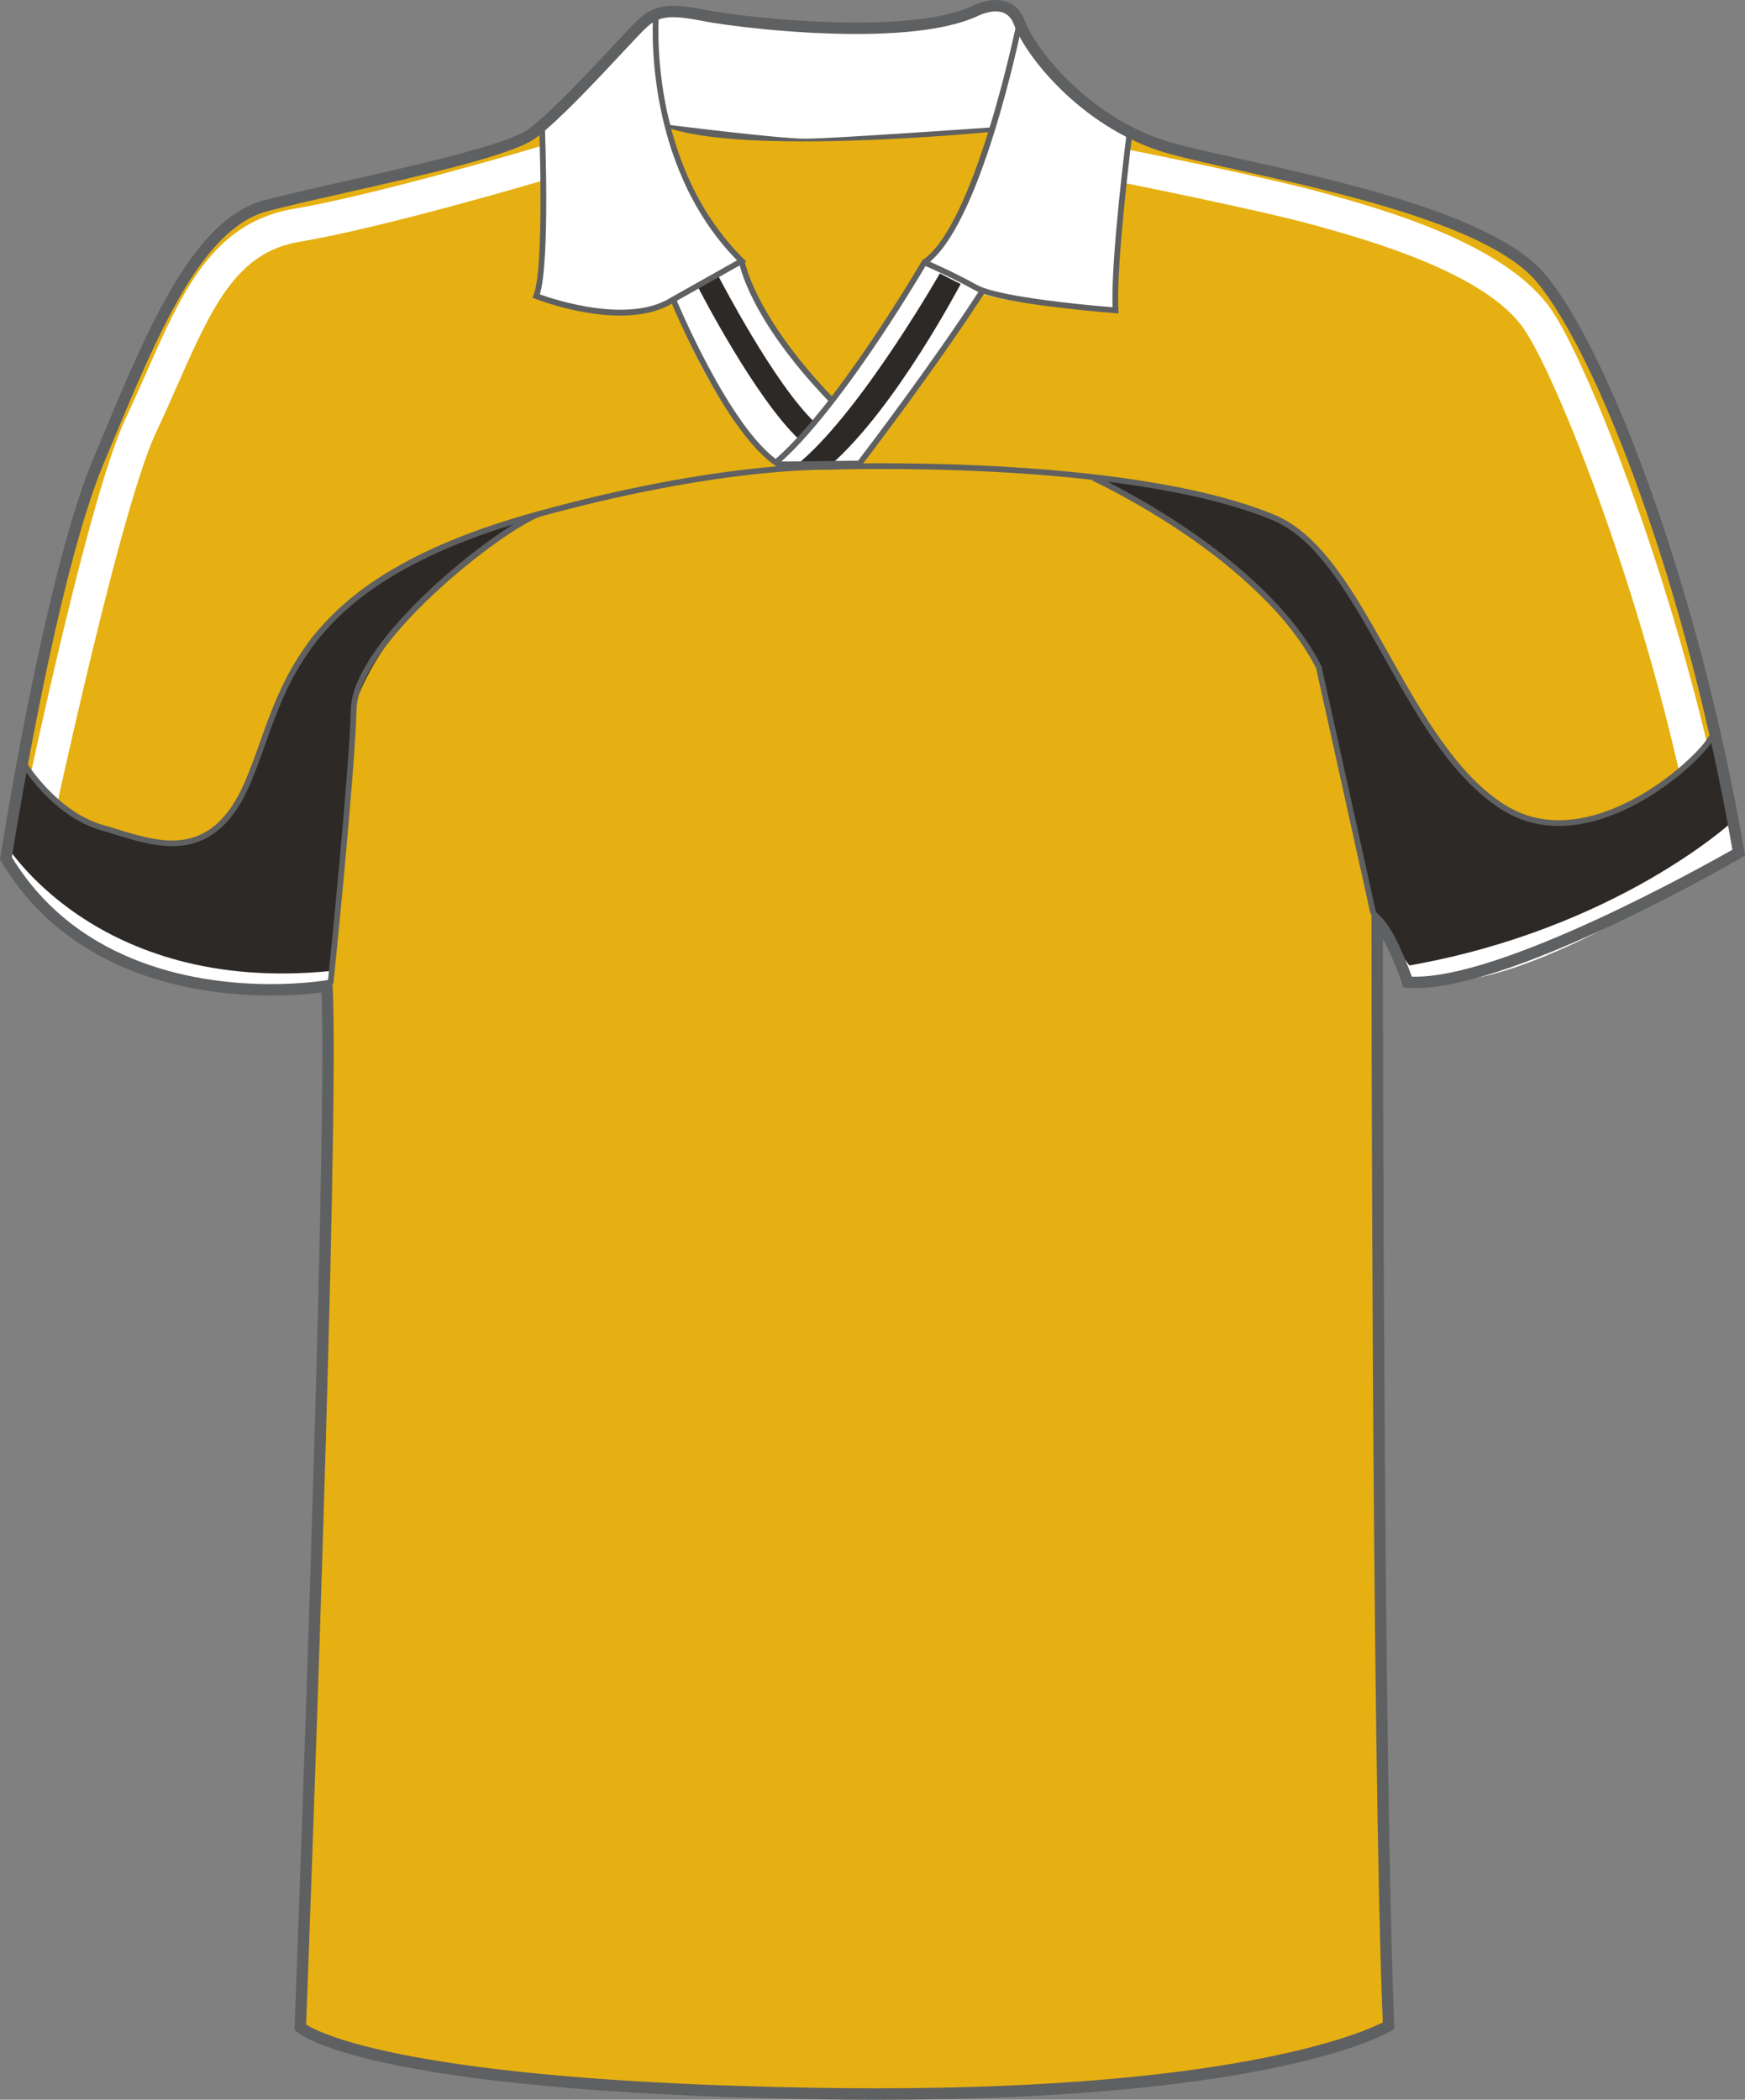 <svg preserveAspectRatio="xMidYMid meet"  xmlns="http://www.w3.org/2000/svg" xmlns:xlink="http://www.w3.org/1999/xlink" version="1.1" id="Layer_1" x="0px" y="0px" width="664.976px" height="800.002px" viewbox="0 0 664.976 800.002" enable-background="new 0 0 664.976 800.002" xml:space="preserve" class="svg0" style="height: 800px;"><rect width="100%" height="100%" fill="#808080" stroke="none"/>   <g id="front"> 	<path id="primary" fill="#e6b012" d="M124.589,376.729c0,0-90.337,9.721-122.319-48.589c0,0,16.462-106.569,35.312-151.524   c18.854-44.954,36.251-89.912,63.808-97.16c27.553-7.25,89.909-18.85,101.506-27.549c11.602-8.702,34.801-34.804,40.603-40.603   c5.803-5.802,10.154-7.255,24.652-4.353c14.502,2.9,76.855,10.154,102.962-1.449c0,0,13.052-7.25,17.399,4.35   c4.352,11.601,26.104,39.153,58.001,47.853c31.904,8.702,117.453,21.751,140.66,49.303   c23.207,27.552,58.014,117.461,75.408,218.968c0,0-89.911,52.203-126.158,49.302c0,0-5.805-17.399-11.604-23.201   c0,0,0,316.421,4.35,420.827c0,0-46.397,28.711-218.959,25.813c-172.563-2.9-195.766-25.23-195.766-25.23   S127.489,433.288,124.589,376.729z" class="primary" stroke="#e6b012" stroke-width="1px"></path> 	<g id="tertiary" class="tertiary" fill="#FFFFFF" stroke="#FFFFFF" stroke-width="1px"> 		<path d="M374.323,110.999c0,0-32.418,49.171-46.778,65.926l-31.872-0.327c0,0,31.221-30.568,57.112-77.021L374.323,110.999z" class="tertiary" fill="#FFFFFF" stroke="#FFFFFF" stroke-width="1px"></path> 		<path d="M256.55,114.114c0.651,1.305,14.43,41.705,39.122,62.484l21.538-23.824c0,0-30.567-32.201-34.268-53.524L256.55,114.114z" class="tertiary" fill="#FFFFFF" stroke="#FFFFFF" stroke-width="1px"></path> 	</g> 	<g id="secondary" class="secondary" fill="#2D2926" stroke="#2D2926" stroke-width="1px"> 		<path fill="#2D2926" d="M315.795,177.141l-10.007-1.196c24.32-21.164,53.87-73.357,54.131-73.826l6.828,3.834    C365.644,107.924,341.145,155.084,315.795,177.141z" class="secondary" stroke="#2D2926" stroke-width="1px"></path> 		<path fill="#2D2926" d="M304.918,167.134c-16.632-15.631-37.577-56.189-38.417-57.853l6.994-3.526    c0.199,0.394,21.164,40.985,36.789,55.672L304.918,167.134z" class="secondary" stroke="#2D2926" stroke-width="1px"></path> 	</g> 	<g id="tertiary_1_" class="tertiary" fill="#FFFFFF" stroke="#FFFFFF" stroke-width="1px"> 		<path d="M107.324,378.042c-27.017,0-73.841-4.437-105.162-49.359l2.344-6.592c41.19,59.087,120.674,46.531,121.455,46.409    l-0.459,8.433C125.262,376.975,118.243,378.042,107.324,378.042z" class="tertiary" fill="#FFFFFF" stroke="#FFFFFF" stroke-width="1px"></path> 		<path d="M550.019,373.505c27.017,0,73.104-24.151,110.311-50.26l-0.652-10.443c-67.229,52.871-125.194,53.646-125.977,53.523    l3.264,7.833C537.204,374.197,539.098,373.505,550.019,373.505z" class="tertiary" fill="#FFFFFF" stroke="#FFFFFF" stroke-width="1px"></path> 		<path d="M14.329,338.474l-9.229-9.9c1.211-5.833,27.621-135.747,43.262-168.986c2.857-6.072,5.479-12.005,8.014-17.741    c13.433-30.392,25.028-56.636,55.594-61.775c31.488-5.294,93.676-23.725,94.275-23.905l1.126,11.946    c-2.484,0.735-61.266,18.135-93.456,23.546c-24.321,4.087-33.748,25.418-46.795,54.939c-2.562,5.799-5.212,11.793-8.13,17.994    C43.935,196.588,14.621,337.059,14.329,338.474z" class="tertiary" fill="#FFFFFF" stroke="#FFFFFF" stroke-width="1px"></path> 		<path d="M647.674,330.632c-14.352-86.122-51.617-183.224-66.318-205.275c-14.544-21.814-60.576-34.576-80.232-40.025    c-21.257-5.895-73.674-16.331-74.201-16.435l2.289-11.525c2.17,0.434,53.374,10.626,75.056,16.64    c22.685,6.29,69.898,19.377,86.864,44.829c15.591,23.383,53.302,120.817,68.144,209.859L647.674,330.632z" class="tertiary" fill="#FFFFFF" stroke="#FFFFFF" stroke-width="1px"></path> 	</g> 	<g id="secondary_1_" class="secondary" fill="#2D2926" stroke="#2D2926" stroke-width="1px"> 		<path fill="#2D2926" d="M652.17,281.144c-20.021,26.326-56.443,38.79-73.104,30.461c-26.108-13.055-46.501-56.005-60.051-77.458    c-15.573-24.652-26.787-32.858-31.491-35.441l-0.278-0.895c-52.213-17.407-70.494-15.666-70.494-15.666    c52.271,25.793,77.197,57.208,85.646,69.787c11.499,44.934,20.97,96.222,20.97,96.222l13.926,19.146    c78.327-13.924,122.388-54.503,122.388-54.503L652.17,281.144z" class="secondary" stroke="#2D2926" stroke-width="1px"></path> 		<path fill="#2D2926" d="M205.268,195.853c0,0-40.033,9.465-68.536,30.352l-0.11,1.692c-2.464,1.125-3.475,0.326-15.556,13.321    c-16.587,17.84-20.59,65.166-44.667,78.218c-15.366,8.329-58.588-6.963-67.422-30.461l-6.921,31.657    c0,0,34.159,57.657,123.583,48.845l2.127-13.49c0,0,3.473-44.146,6.604-86.421C137.134,260.785,151.389,224.686,205.268,195.853z" class="secondary" stroke="#2D2926" stroke-width="1px"></path> 	</g> 	<path fill="none" stroke="#FFFFFF" stroke-width="2px" stroke-miterlimit="10" d="M520.829,295.522"></path> 	<path fill="#5F6062" d="M306.032,53.878c-20.881,0-41.023-1.306-52.241-5.457l1.514-4.082   c28.561,10.583,121.784,1.599,122.721,1.507l0.424,4.33C376.051,50.41,340.066,53.878,306.032,53.878z" stroke-width="2px"></path> 	<g id="tertiary_2_" class="tertiary" fill="#FFFFFF" stroke="#FFFFFF" stroke-width="1px"> 		<path d="M250.229,5.785c0,0-0.445,28.067,6.279,49.08c7.833,24.477,25.456,45.038,25.456,45.038s-24.806,13.381-35.247,16.971    c-11.771,4.043-41.311-4.042-41.311-4.042s4.355-57.876,1.305-63.531C206.713,49.301,244.138,9.268,250.229,5.785z" class="tertiary" fill="#FFFFFF" stroke="#FFFFFF" stroke-width="1px"></path> 		<path d="M390.348,12.312c0,0,16.535,28.284,40.469,38.728c0,0-6.529,52.218-6.098,67.448c0,0-41.334-3.48-50.041-6.963    c-8.703-3.483-22.222-10.971-22.222-10.971s14.032-13.381,21.864-39.816c5.689-19.198,11.673-42.335,11.673-42.335    S389.042,12.748,390.348,12.312z" class="tertiary" fill="#FFFFFF" stroke="#FFFFFF" stroke-width="1px"></path> 		<path d="M250.229,5.785c0,0,10.987-0.436,36.77,3.154c25.783,3.59,72.779,1.958,78.98-1.306c6.2-3.264,17.948-7.506,21.214-0.653    c3.264,6.853,0.979,8.159,0.979,8.159L378.24,48.01c0,0-61.216,4.334-71.333,4.334c-10.118,0-51.563-5.222-51.563-5.222    S250.012,23.518,250.229,5.785z" class="tertiary" fill="#FFFFFF" stroke="#FFFFFF" stroke-width="1px"></path> 	</g> 	<path fill="#5F6062" d="M65.59,322.393c-7.386,0-14.866-2.313-21.682-4.422c-1.831-0.566-3.629-1.123-5.387-1.624   c-18.478-5.279-30.171-24.475-30.659-25.29l1.864-1.119c0.115,0.192,11.751,19.278,29.391,24.318   c1.773,0.506,3.587,1.067,5.433,1.637c16.951,5.242,36.164,11.187,48.754-17.995c2.068-4.798,3.827-9.733,5.688-14.955   c10.934-30.681,23.324-65.458,105.985-88.142c69.524-19.078,109.911-18.004,110.309-17.989c1.049-0.044,113.756-4.18,170.415,19.34   c17.971,7.459,30.434,29.68,43.631,53.205c12.529,22.341,25.487,45.44,44.003,57.191c11.198,7.11,24.508,7.867,39.536,2.264   c20.902-7.794,37.264-25.122,38.253-28.42l2.086,0.625c-1.311,4.363-18.641,22.026-39.574,29.834   c-15.714,5.854-29.661,5.027-41.469-2.464c-18.979-12.045-32.07-35.389-44.73-57.963c-13.003-23.187-25.293-45.09-42.569-52.263   c-56.219-23.336-168.445-19.218-169.572-19.174c-0.478-0.018-40.577-1.065-109.738,17.913   c-81.569,22.384-93.759,56.592-104.514,86.774c-1.869,5.255-3.642,10.221-5.74,15.085C87.316,317.279,76.566,322.393,65.59,322.393   z" stroke-width="2px"></path> 	<path fill="#5F6062" d="M334.239,800.002c-7.833,0-15.932-0.068-24.073-0.205c-171.449-2.883-196.264-24.9-197.236-25.838   l-0.703-0.678l0.037-0.975c0.127-3.354,12.673-331.775,10.261-394.164c-3.438,0.45-10.29,1.157-19.28,1.157   c-26.988,0-76.236-6.643-102.84-51.132L0,327.494l0.12-0.775c0.166-1.071,16.723-107.351,35.456-152.033l2.987-7.138   c18.07-43.274,35.138-84.145,62.271-91.282c8.051-2.12,19.123-4.622,30.847-7.272c27.646-6.25,62.059-14.026,69.91-19.916   c8.549-6.413,23.958-22.925,33.162-32.788c3.201-3.428,5.729-6.139,7.203-7.614c4.082-4.081,7.784-6.442,14.648-6.442   c3.078,0,6.882,0.476,11.971,1.494c7.626,1.525,32.733,4.873,57.657,4.873c19.973,0,34.772-2.077,43.994-6.175   C370.237,2.411,374.628,0,379.462,0c3.688,0,8.605,1.387,11.081,7.998c4.393,11.703,26.145,38.227,56.537,46.52   c6.681,1.822,15.717,3.832,26.173,6.159c38.547,8.577,96.795,21.54,115.581,43.84c23.56,27.976,58.387,117.917,75.885,220   l0.257,1.489l-1.31,0.76c-3.598,2.091-91.059,52.502-127.425,49.591l-1.437-0.113l-0.453-1.366   c-0.046-0.13-3.388-10.065-7.368-17.106c0.038,46.578,0.401,319.252,4.345,413.956l0.056,1.271l-1.081,0.668   C528.571,774.736,485.973,800.002,334.239,800.002z M116.654,771.328c5.063,3.281,40.023,21.535,193.589,24.115   c8.117,0.137,16.19,0.203,23.996,0.203c137.213,0,185.171-21.266,192.695-25.102c-4.248-104.625-4.299-416.409-4.299-419.561v-5.25   l3.715,3.71c5.161,5.162,10.104,18.302,11.647,22.651c33.656,1.22,111.145-42.069,122.178-48.349   c-17.455-100.732-51.597-189.038-74.672-216.434c-17.832-21.174-75.221-33.944-113.189-42.396   c-10.518-2.339-19.597-4.36-26.374-6.208c-32.292-8.809-54.666-36.383-59.469-49.188c-1.306-3.483-3.599-5.174-7.01-5.174   c-3.661,0-7.265,1.945-7.303,1.963c-9.948,4.434-25.345,6.637-45.929,6.637c-25.248,0-50.751-3.404-58.511-4.956   c-14.134-2.825-17.501-1.428-22.688,3.757c-1.42,1.421-3.927,4.107-7.099,7.506c-9.907,10.613-24.877,26.654-33.734,33.3   c-8.598,6.448-42.049,14.009-71.562,20.678c-11.686,2.642-22.723,5.135-30.697,7.235c-25.054,6.592-41.72,46.5-59.364,88.752   l-2.989,7.146C21.898,218.551,6.081,316.836,4.538,326.601c25.596,42.046,72.774,48.342,98.702,48.342   c12.466,0,20.889-1.438,20.974-1.451l2.417-0.421l0.126,2.452C129.552,429.898,117.484,749.496,116.654,771.328z" stroke-width="2px"></path> 	<path fill="#5F6062" d="M236.315,120.247c-15.78,0-31.418-6.049-32.368-6.425l-1.019-0.399l0.405-1.016   c4.217-10.538,2.12-64.266,2.102-64.809l2.172-0.085c0.086,2.165,2.018,51.74-1.888,64.648c5.63,2.018,34.157,11.444,50.238,1.044   l24.913-14.014C244.257,61.86,248.889,5.612,248.94,5.044l2.167,0.196c-0.052,0.563-4.661,56.842,32.31,93.423l1.026,1.013   l-27.36,15.392C251.123,118.918,243.701,120.247,236.315,120.247z" stroke-width="2px"></path> 	<path fill="#5F6062" d="M352.868,100.874l-1.23-1.796c20.069-13.731,35.647-89.769,35.808-90.537l2.132,0.431   C388.938,12.139,373.655,86.649,352.868,100.874z" stroke-width="2px"></path> 	<path fill="#5F6062" d="M296.33,178.016l-0.272-0.18c-19.641-12.768-39.672-61.25-40.519-63.31l2.015-0.822   c0.204,0.493,20.423,49.445,39.417,62.129l30.031-0.319c3.104-4.054,27.915-36.615,46.406-65.108l1.825,1.183   c-19.705,30.365-46.561,65.323-46.829,65.669l-0.324,0.421L296.33,178.016z" stroke-width="2px"></path> 	<path fill="#5F6062" d="M296.709,176.768l-1.425-1.645c24.061-20.851,55.711-75.148,56.027-75.694l0.479-0.827l0.883,0.374   c0.101,0.042,9.955,4.216,19.682,9.622c1.295,0.718,3.332,1.445,6.061,2.167c13.419,3.54,39.584,5.817,45.553,6.303   c-0.729-18.311,5.25-65.432,5.513-67.474l2.154,0.274c-0.063,0.51-6.501,51.214-5.431,68.312l0.074,1.246l-1.247-0.094   c-0.316-0.023-31.854-2.422-47.175-6.467c-2.942-0.775-5.089-1.55-6.563-2.368c-7.95-4.415-15.986-8.005-18.597-9.141   C348.586,108.336,319.389,157.111,296.709,176.768z" stroke-width="2px"></path> 	<path fill="none" stroke="#515254" stroke-width="2px" stroke-miterlimit="10" d="M276.123,104.325"></path> 	<path fill="#5F6062" d="M315.773,152.876c-30.563-31.867-34.065-52.417-34.198-53.274l2.148-0.336   c0.03,0.207,3.604,20.814,33.618,52.106L315.773,152.876z" stroke-width="2px"></path> 	<path fill="#5F6062" d="M127.045,374.813l-2.163-0.225c0.082-0.789,8.16-79.229,8.807-104.352   c0.668-26.079,54.039-68.537,71.179-75.394l0.81,2.018c-16.318,6.527-69.177,48.66-69.812,73.429   C135.215,295.499,127.125,374.023,127.045,374.813z" stroke-width="2px"></path> 	<path fill="#5F6062" d="M522.304,348.39l-20.752-93.75c-21.178-41.851-84.613-71.212-85.253-71.505l0.903-1.979   c0.647,0.294,64.893,30.025,86.354,72.625l0.092,0.256l20.779,93.883L522.304,348.39z" stroke-width="2px"></path> 	 </g> <filter xmlns="http://www.w3.org/2000/svg" id="linear"><feColorMatrix type="matrix" values="0 -1 0 0 0               0 -1 0 0 0               0 -1 0 0 0               0 -1 0 0.9 0 "/></filter></svg>